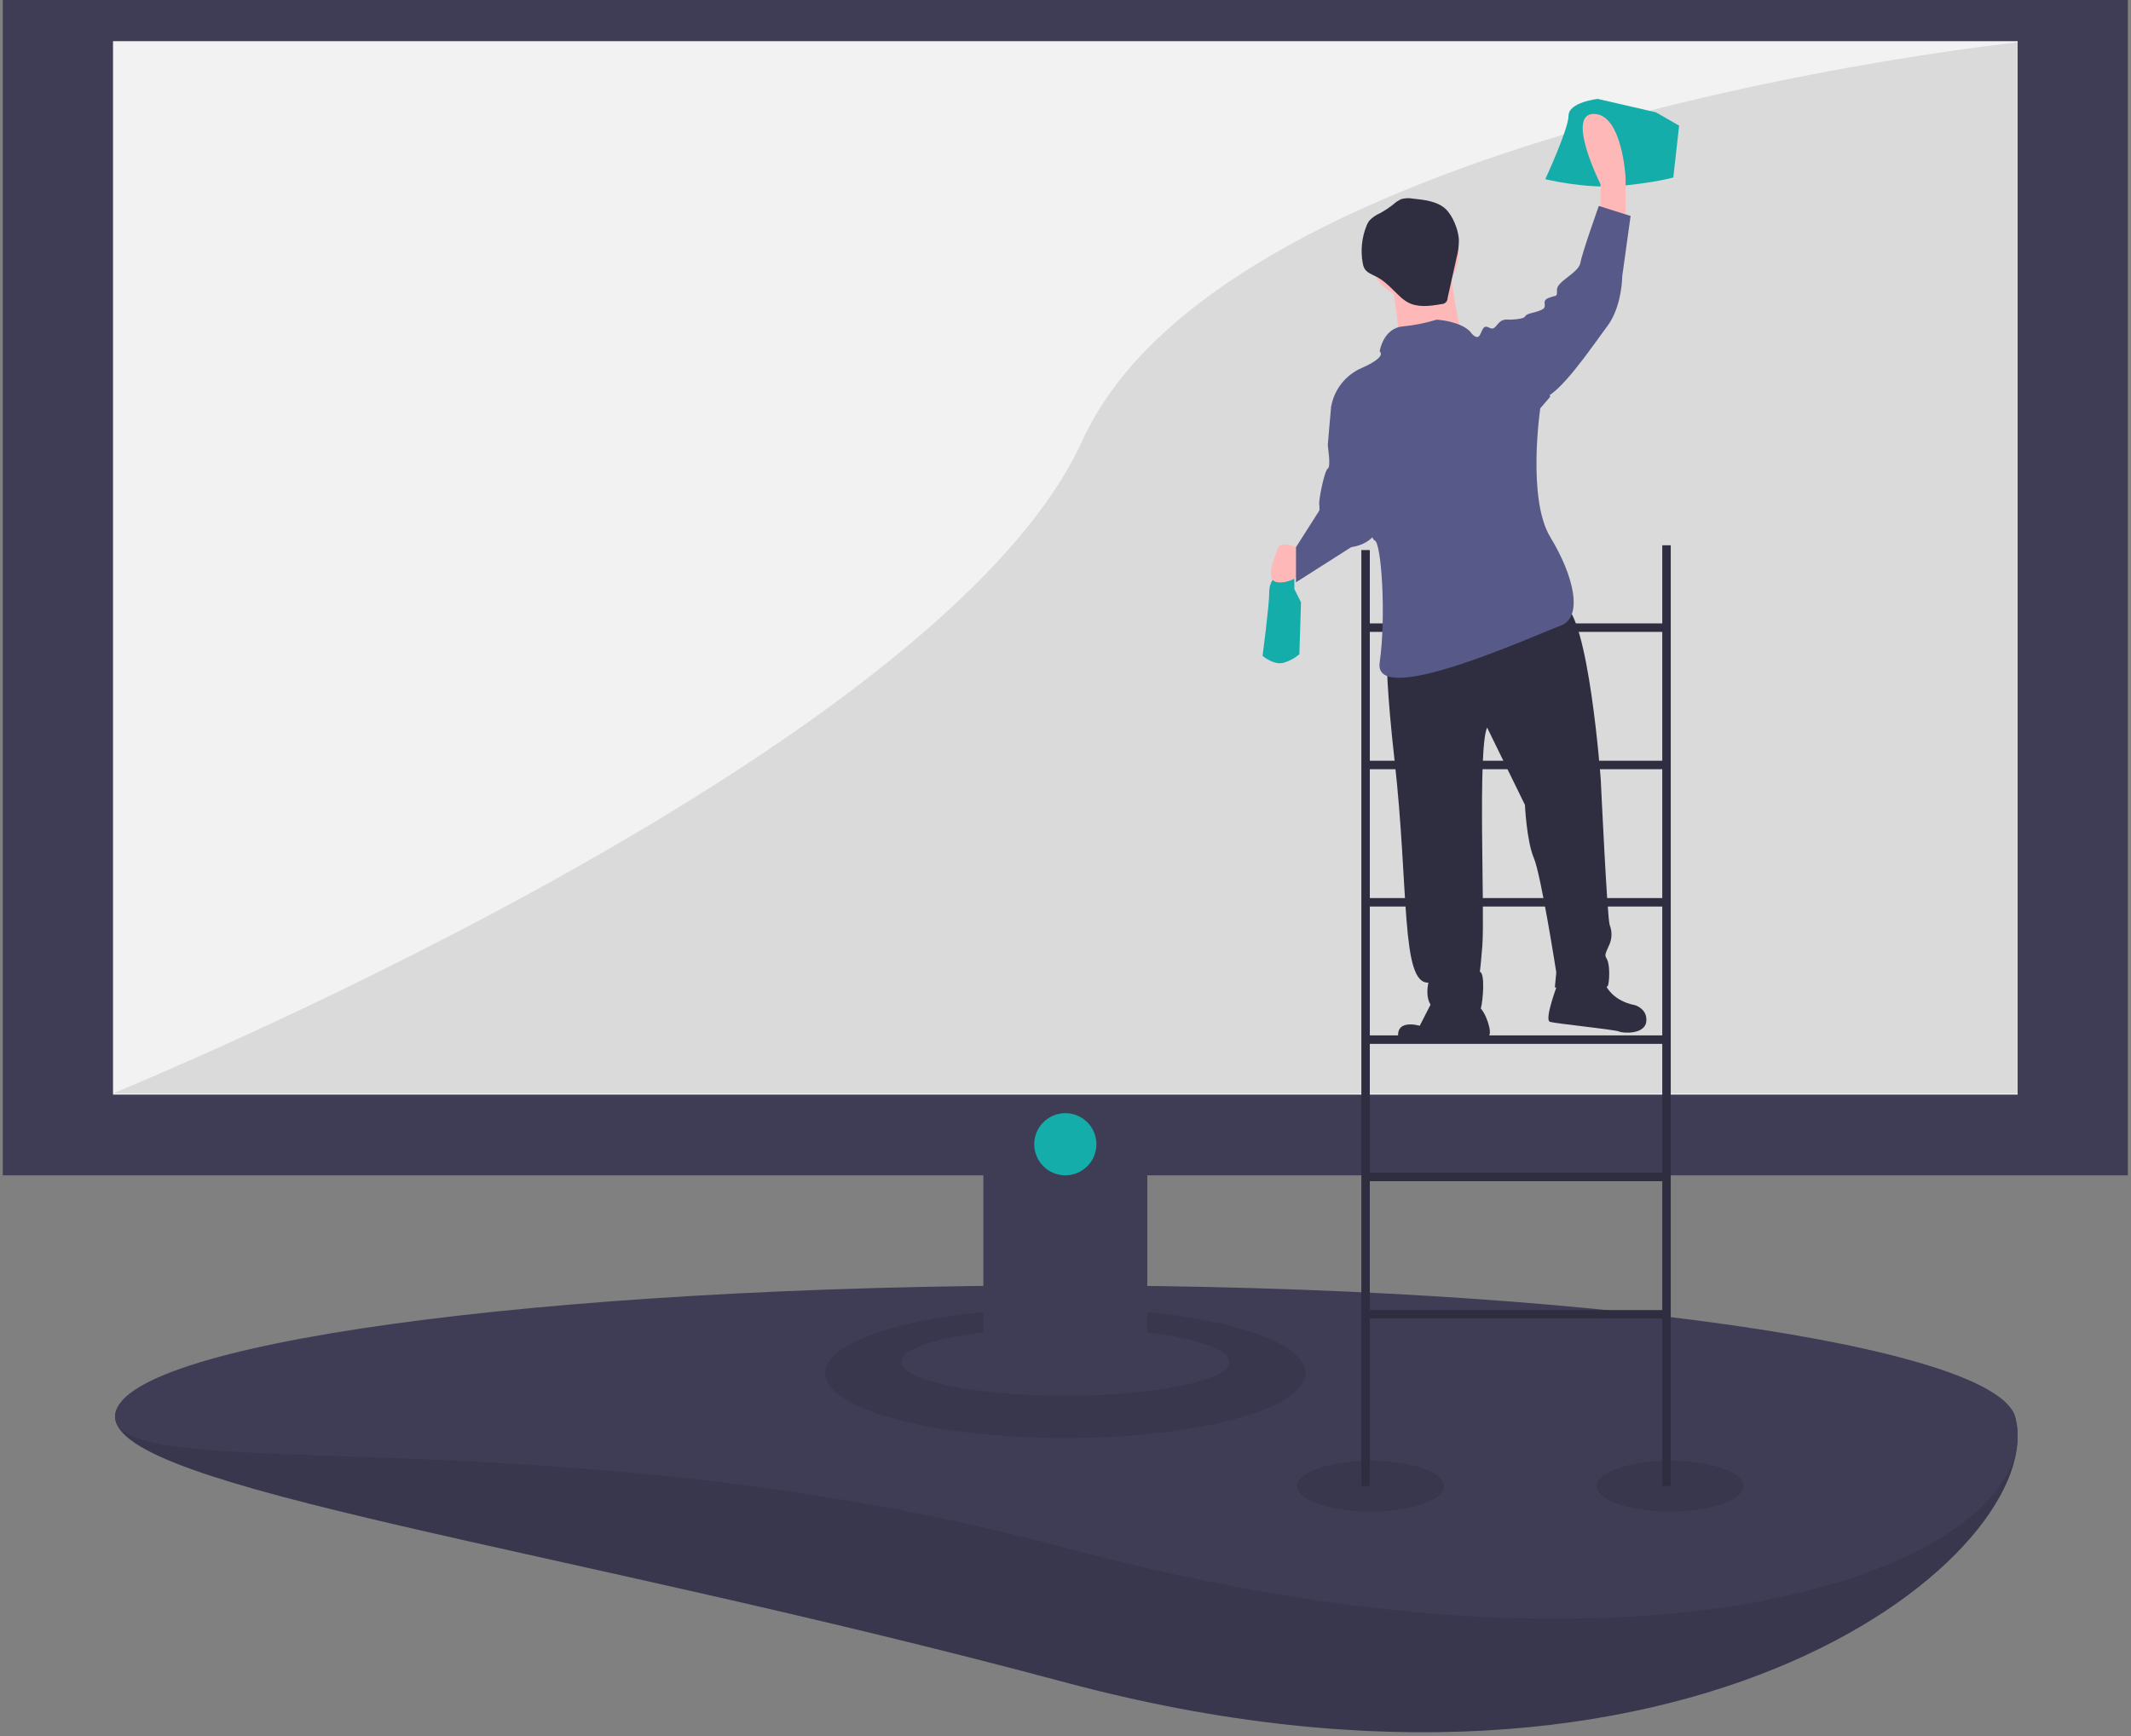 <svg width="454" height="370" viewBox="0 0 454 370" fill="none" xmlns="http://www.w3.org/2000/svg">
<rect x="0" y="0" width="454" height="370" fill="#808080" stroke="none"/>
<g clip-path="url(#clip0)">
<path d="M429.288 301.847C437.206 330.034 360.994 394.434 226.907 358.483C118.948 329.538 24.525 317.278 24.525 301.847C24.525 286.415 115.135 302.602 226.907 302.602C338.679 302.602 425.115 286.99 429.288 301.847Z" fill="#3F3D56"/>
<path opacity="0.1" d="M429.288 301.847C437.206 330.034 360.994 394.434 226.907 358.483C118.948 329.538 24.525 317.278 24.525 301.847C24.525 286.415 115.135 302.602 226.907 302.602C338.679 302.602 425.115 286.99 429.288 301.847Z" fill="black"/>
<path d="M429.288 301.847C437.206 330.034 360.994 365.738 226.907 329.787C118.948 300.842 24.525 317.278 24.525 301.847C24.525 286.415 115.135 273.906 226.907 273.906C338.679 273.906 425.115 286.99 429.288 301.847Z" fill="#3F3D56"/>
<path opacity="0.1" d="M291.985 322.09C300.63 322.09 307.638 319.664 307.638 316.671C307.638 313.679 300.63 311.253 291.985 311.253C283.34 311.253 276.332 313.679 276.332 316.671C276.332 319.664 283.34 322.09 291.985 322.09Z" fill="black"/>
<path opacity="0.1" d="M355.797 322.09C364.442 322.09 371.45 319.664 371.45 316.671C371.45 313.679 364.442 311.253 355.797 311.253C347.153 311.253 340.145 313.679 340.145 316.671C340.145 319.664 347.153 322.09 355.797 322.09Z" fill="black"/>
<path opacity="0.1" d="M226.962 306.436C255.224 306.436 278.135 300.237 278.135 292.59C278.135 284.942 255.224 278.743 226.962 278.743C198.7 278.743 175.789 284.942 175.789 292.59C175.789 300.237 198.7 306.436 226.962 306.436Z" fill="black"/>
<path d="M453.329 250.447V0H0.598V250.447H209.504V283.926C199.07 285.175 192.045 287.508 192.045 290.181C192.045 294.171 207.679 297.406 226.963 297.406C246.248 297.406 261.881 294.171 261.881 290.181C261.881 287.508 254.856 285.175 244.422 283.926V250.447H453.329Z" fill="#3F3D56"/>
<path d="M429.849 8.774H24.076V233.244H429.849V8.774Z" fill="#F2F2F2"/>
<path opacity="0.1" d="M429.849 9.031C429.849 9.031 261.279 26.49 230.575 93.918C199.871 161.346 24.076 232.988 24.076 232.988H429.849V9.031Z" fill="black"/>
<path d="M354.139 116.193V132.838H291.833V117.211H290.027V316.671H291.833V280.963H354.139V316.671H355.946V116.193H354.139ZM354.139 134.645V162.102H291.833V134.645L354.139 134.645ZM291.833 220.629V193.172H354.139V220.629H291.833ZM354.139 222.435V249.893H291.833V222.435H354.139ZM291.833 191.366V163.908H354.139V191.366H291.833ZM291.833 279.157V251.699H354.139V279.157H291.833Z" fill="#2F2E41"/>
<path d="M272.188 120.156V122.651C272.188 122.651 270.406 123.364 270.406 126.215C270.406 129.067 268.98 139.759 268.98 139.759C268.98 139.759 271.475 141.898 273.614 141.185C274.798 140.826 275.891 140.218 276.822 139.403L277.178 128.354L275.752 125.503V120.513L272.188 120.156Z" fill="#14ADAA"/>
<path d="M340.372 21.071C340.372 21.071 334.174 21.784 334.174 24.635C334.174 27.487 329.215 38.179 329.215 38.179C329.215 38.179 337.893 40.318 345.331 39.605C352.77 38.892 356.489 37.823 356.489 37.823L357.729 26.774L352.77 23.922L340.372 21.071Z" fill="#14ADAA"/>
<path d="M340.978 46.02V39.248C340.978 39.248 333.494 24.279 339.553 24.279C345.612 24.279 346.325 37.823 346.325 37.823V47.446L340.978 46.02Z" fill="#FFB8B8"/>
<path d="M276.823 116.948C276.823 116.948 272.902 114.81 272.189 116.948C271.476 119.087 269.338 123.72 272.189 124.077C275.04 124.433 277.892 121.938 277.892 121.938L276.823 116.948Z" fill="#FFB8B8"/>
<path d="M296.121 131.386C296.121 131.386 293.975 134.22 297.089 161.873C300.203 189.526 298.409 209.66 304.32 209.384C304.32 209.384 302.777 215.381 307.8 215.602C312.823 215.823 315.118 216.172 315.509 214.786C315.9 213.401 316.512 206.992 315.148 207.056C315.148 207.056 315.233 208.875 315.803 201.557C316.373 194.239 314.759 159.681 316.82 155.028L324.881 171.512C324.881 171.512 325.242 179.243 326.776 182.817C328.31 186.391 331.56 207.201 331.56 207.201L331.254 210.406C331.254 210.406 342.252 211.715 342.622 209.875C342.992 208.035 342.864 205.306 342.367 204.418C341.87 203.53 341.87 203.53 342.695 201.669C343.06 200.969 343.27 200.199 343.312 199.411C343.354 198.623 343.226 197.835 342.937 197.1C342.419 195.757 341.039 166.201 341.039 166.201C341.039 166.201 338.452 130.321 332.911 128.757C327.369 127.193 296.121 131.386 296.121 131.386Z" fill="#2F2E41"/>
<path d="M305.808 212.049L302.467 218.585C302.467 218.585 296.688 216.804 298.069 221.98C303.616 222.153 309.168 221.818 314.655 220.978C314.655 220.978 316.971 221.782 317.362 220.396C317.753 219.011 315.939 214.311 314.575 214.374C313.211 214.438 305.808 212.049 305.808 212.049Z" fill="#2F2E41"/>
<path d="M332.094 208.999C332.094 208.999 328.839 217.354 330.224 217.745C331.609 218.136 343.972 219.381 344.902 219.794C345.833 220.206 350.401 220.448 350.729 217.699C351.056 214.949 348.285 214.167 348.285 214.167C348.285 214.167 343.241 213.491 341.665 209.008C340.088 204.524 332.094 208.999 332.094 208.999Z" fill="#2F2E41"/>
<path d="M301.226 63.599C306.484 63.599 310.747 59.336 310.747 54.078C310.747 48.819 306.484 44.557 301.226 44.557C295.968 44.557 291.705 48.819 291.705 54.078C291.705 59.336 295.968 63.599 301.226 63.599Z" fill="#FFB8B8"/>
<path d="M296.217 58.588C296.217 58.588 298.722 71.616 297.72 74.122C296.718 76.627 311.751 73.12 311.751 73.12C311.751 73.12 308.744 60.091 309.245 57.084C309.746 54.078 296.217 58.588 296.217 58.588Z" fill="#FFB8B8"/>
<path d="M300.938 42.318C300.146 42.175 299.332 42.211 298.556 42.423C297.935 42.698 297.363 43.073 296.863 43.534C295.957 44.256 294.988 44.898 293.969 45.451C293.119 45.817 292.352 46.354 291.718 47.029C291.45 47.398 291.236 47.803 291.082 48.232C290.106 50.726 289.843 53.443 290.324 56.078C290.378 56.452 290.491 56.816 290.658 57.155C291.179 58.114 292.329 58.493 293.298 58.996C295.138 59.951 296.533 61.559 298.041 62.98C298.602 63.539 299.232 64.025 299.916 64.424C302.068 65.598 304.699 65.215 307.116 64.8C307.287 64.8 307.457 64.766 307.615 64.699C307.773 64.633 307.916 64.537 308.036 64.415C308.157 64.293 308.252 64.148 308.316 63.99C308.38 63.831 308.413 63.661 308.411 63.49L310.319 54.911C310.664 53.64 310.829 52.326 310.807 51.009C310.674 48.927 309.547 46.042 308.018 44.562C306.238 42.839 303.265 42.565 300.938 42.318Z" fill="#2F2E41"/>
<path d="M293.932 74.891C293.932 74.891 294.645 69.901 298.922 69.545C301.341 69.316 303.73 68.838 306.05 68.119C306.407 68.119 311.04 68.475 313.179 70.614C313.179 70.614 314.604 72.752 315.317 71.327C316.03 69.901 316.03 69.188 317.456 69.901C318.881 70.614 318.881 67.762 321.376 68.119C323.871 68.475 330.287 84.514 330.287 84.514L328.148 87.009C328.148 87.009 325.297 106.256 330.287 114.454C335.277 122.651 337.415 131.562 332.425 133.344C327.436 135.126 292.506 151.165 293.932 141.185C295.358 131.205 294.288 115.523 292.863 115.166C291.437 114.81 283.596 86.653 283.596 86.653C283.911 84.865 284.661 83.182 285.78 81.753C286.899 80.323 288.352 79.191 290.011 78.455C295.714 75.96 293.932 74.891 293.932 74.891Z" fill="#575A88"/>
<path d="M319.592 69.544L321.374 68.119C321.374 68.119 324.582 68.119 324.938 67.406C325.295 66.693 327.077 66.693 328.502 65.98C329.928 65.267 328.146 64.198 329.928 63.485C331.71 62.772 331.71 63.485 331.71 61.703C331.71 59.921 336.344 58.139 336.7 56C337.056 53.862 340.621 43.882 340.621 43.882L347.393 46.021L345.611 58.852C345.611 58.852 345.611 65.267 342.403 69.544C339.195 73.822 332.067 84.514 328.502 84.871C324.938 85.227 319.592 69.544 319.592 69.544Z" fill="#575A88"/>
<path d="M285.731 84.871L283.592 86.653C283.592 86.653 282.879 94.494 282.879 94.85C282.879 95.207 283.592 99.484 282.879 99.84C282.167 100.197 280.741 107.325 281.097 107.682V108.751L276.107 116.592V124.077L287.869 116.592C287.869 116.592 294.641 115.879 293.572 109.82C292.503 103.761 285.731 84.871 285.731 84.871Z" fill="#575A88"/>
<path d="M226.962 250.447C230.62 250.447 233.585 247.482 233.585 243.825C233.585 240.167 230.62 237.202 226.962 237.202C223.305 237.202 220.34 240.167 220.34 243.825C220.34 247.482 223.305 250.447 226.962 250.447Z" fill="#14ADAA"/>
</g>
<defs>
<clipPath id="clip0">
<rect width="452.731" height="369.121" fill="white" transform="translate(0.598)"/>
</clipPath>
</defs>
</svg>
